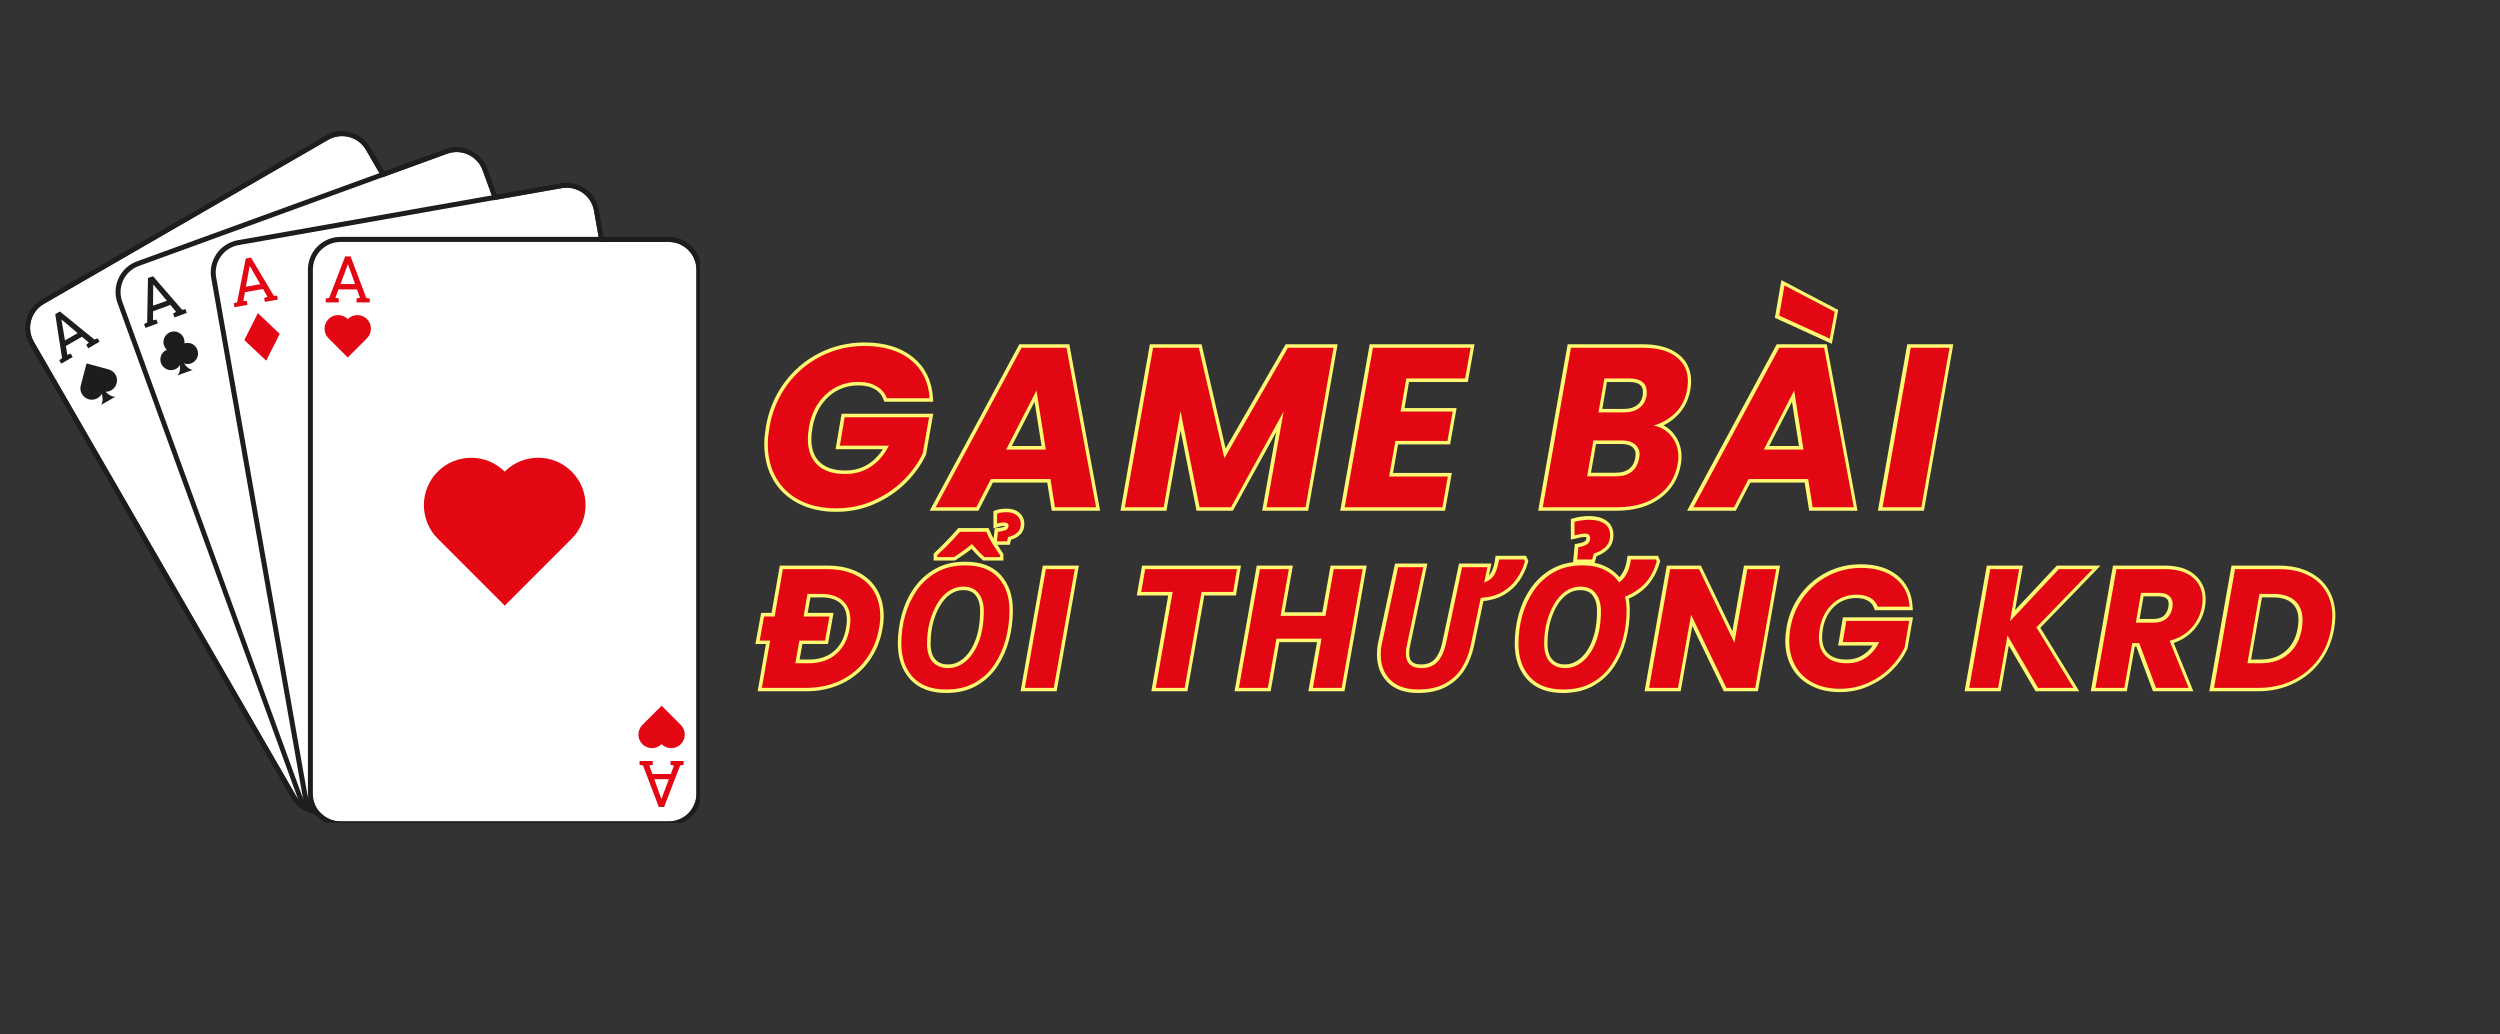 <?xml version="1.0" encoding="UTF-8"?>
<svg xmlns="http://www.w3.org/2000/svg" xmlns:xlink="http://www.w3.org/1999/xlink" width="290" zoomAndPan="magnify" viewBox="0 0 217.5 90" height="120" preserveAspectRatio="xMidYMid meet" version="1.0">
  <rect x="0" y="0" width="217.5" height="90" fill="#333333" stroke="none"/>
  <defs>
    <g></g>
    <clipPath id="5629cf3eac">
      <path d="M 10 12 L 59 12 L 59 71.594 L 10 71.594 Z M 10 12 " clip-rule="nonzero"></path>
    </clipPath>
    <clipPath id="b51251ef4a">
      <path d="M 18 16 L 60 16 L 60 71.594 L 18 71.594 Z M 18 16 " clip-rule="nonzero"></path>
    </clipPath>
    <clipPath id="cd86414827">
      <path d="M 18 15 L 60.895 15 L 60.895 71.594 L 18 71.594 Z M 18 15 " clip-rule="nonzero"></path>
    </clipPath>
    <clipPath id="29a87f1228">
      <path d="M 27 21 L 60.895 21 L 60.895 71.594 L 27 71.594 Z M 27 21 " clip-rule="nonzero"></path>
    </clipPath>
    <clipPath id="9bf215b8f7">
      <path d="M 26 20 L 60.895 20 L 60.895 71.594 L 26 71.594 Z M 26 20 " clip-rule="nonzero"></path>
    </clipPath>
  </defs>
  <path fill="#ffffff" d="M 53.754 55.824 L 29.031 70.098 C 27.879 70.758 26.402 70.375 25.742 69.219 L 2.934 29.727 C 2.277 28.574 2.66 27.098 3.816 26.438 L 28.547 12.164 C 29.703 11.504 31.176 11.891 31.836 13.043 L 54.633 52.535 C 55.305 53.691 54.91 55.152 53.754 55.824 Z M 53.754 55.824 " fill-opacity="1" fill-rule="nonzero"></path>
  <path fill="#1d1d1b" d="M 5.332 31.641 L 5.156 31.344 L 5.398 31.156 L 4.805 27.332 L 5.211 27.098 L 8.215 29.539 L 8.488 29.43 L 8.664 29.727 L 7.676 30.301 L 7.5 30.004 L 7.73 29.805 L 7.137 29.297 L 5.73 30.102 L 5.859 30.871 L 6.145 30.762 L 6.324 31.059 Z M 5.652 29.617 L 6.75 28.98 L 5.434 27.867 L 5.355 27.805 L 5.344 27.812 L 5.367 27.914 Z M 5.652 29.617 " fill-opacity="1" fill-rule="nonzero"></path>
  <path fill="#1d1d1b" d="M 52.246 50.621 L 52.422 50.918 L 52.18 51.105 L 52.773 54.934 L 52.367 55.164 L 49.367 52.723 L 49.09 52.832 L 48.926 52.535 L 49.914 51.965 L 50.094 52.262 L 49.859 52.461 L 50.453 52.965 L 51.84 52.164 L 51.707 51.391 L 51.422 51.504 L 51.246 51.207 Z M 51.93 52.645 L 50.828 53.285 L 52.148 54.395 L 52.227 54.461 L 52.238 54.449 L 52.215 54.352 Z M 51.93 52.645 " fill-opacity="1" fill-rule="nonzero"></path>
  <path fill="#1d1d1b" d="M 34.234 41.461 C 34.695 39.746 33.672 37.988 31.957 37.523 L 25.742 35.863 L 24.082 42.078 C 23.621 43.793 24.645 45.551 26.359 46.016 C 27.812 46.398 29.297 45.73 30 44.477 C 30.375 45.664 30.309 46.805 29.812 47.578 L 33.859 45.246 C 32.957 45.289 31.926 44.781 31.09 43.859 C 32.52 43.871 33.848 42.914 34.234 41.461 Z M 34.234 41.461 " fill-opacity="1" fill-rule="nonzero"></path>
  <path fill="#1d1d1b" d="M 10.148 33.344 C 10.293 32.816 9.973 32.277 9.445 32.137 L 7.531 31.617 L 7.027 33.531 C 6.883 34.059 7.203 34.598 7.73 34.742 C 8.18 34.863 8.633 34.656 8.852 34.27 C 8.973 34.633 8.949 34.984 8.797 35.227 L 10.039 34.512 C 9.766 34.523 9.445 34.367 9.184 34.082 C 9.621 34.094 10.027 33.797 10.148 33.344 Z M 10.148 33.344 " fill-opacity="1" fill-rule="nonzero"></path>
  <path fill="#1d1d1b" d="M 47.43 48.918 C 47.289 49.445 47.605 49.984 48.133 50.129 L 50.047 50.645 L 50.566 48.73 C 50.707 48.203 50.391 47.664 49.859 47.52 C 49.41 47.398 48.961 47.609 48.738 47.992 C 48.617 47.633 48.641 47.277 48.793 47.039 L 47.551 47.754 C 47.828 47.742 48.145 47.895 48.41 48.18 C 47.957 48.18 47.551 48.469 47.43 48.918 Z M 47.43 48.918 " fill-opacity="1" fill-rule="nonzero"></path>
  <path fill="#1d1d1b" d="M 28.559 12.164 C 29.715 11.504 31.188 11.891 31.848 13.043 L 54.645 52.535 C 55.305 53.691 54.918 55.164 53.766 55.824 L 29.031 70.098 C 27.879 70.758 26.402 70.375 25.742 69.219 L 2.945 29.727 C 2.285 28.574 2.672 27.098 3.824 26.438 L 28.559 12.164 M 28.34 11.789 L 3.605 26.066 C 2.254 26.848 1.781 28.594 2.562 29.949 L 25.359 69.438 C 26.141 70.793 27.887 71.266 29.242 70.484 L 53.973 56.211 C 55.328 55.43 55.801 53.68 55.02 52.328 L 32.223 12.824 C 31.441 11.473 29.691 11 28.34 11.789 Z M 28.34 11.789 " fill-opacity="1" fill-rule="nonzero"></path>
  <path fill="#ffffff" d="M 56.141 60.75 L 29.309 70.516 C 28.055 70.969 26.68 70.328 26.215 69.074 L 10.633 26.23 C 10.184 24.977 10.82 23.602 12.074 23.141 L 38.906 13.375 C 40.16 12.922 41.535 13.562 41.996 14.816 L 57.594 57.66 C 58.031 58.914 57.395 60.289 56.141 60.75 Z M 56.141 60.75 " fill-opacity="1" fill-rule="nonzero"></path>
  <path fill="#1d1d1b" d="M 12.656 28.527 L 12.535 28.199 L 12.801 28.055 L 12.875 24.184 L 13.316 24.031 L 15.848 26.957 L 16.133 26.891 L 16.254 27.219 L 15.176 27.617 L 15.055 27.285 L 15.316 27.133 L 14.824 26.527 L 13.316 27.078 L 13.316 27.859 L 13.613 27.805 L 13.734 28.133 Z M 13.316 26.594 L 14.516 26.164 L 13.406 24.832 L 13.34 24.758 L 13.328 24.77 L 13.328 24.867 Z M 13.316 26.594 " fill-opacity="1" fill-rule="nonzero"></path>
  <path fill="#1d1d1b" d="M 55.559 55.363 L 55.68 55.691 L 55.414 55.836 L 55.336 59.707 L 54.898 59.859 L 52.367 56.934 L 52.082 57 L 51.961 56.672 L 53.039 56.273 L 53.16 56.605 L 52.895 56.758 L 53.391 57.363 L 54.898 56.812 L 54.898 56.031 L 54.602 56.09 L 54.48 55.758 Z M 54.887 57.297 L 53.688 57.727 L 54.797 59.059 L 54.863 59.133 L 54.875 59.125 L 54.875 59.023 Z M 54.887 57.297 " fill-opacity="1" fill-rule="nonzero"></path>
  <path fill="#1d1d1b" d="M 35.992 39.418 C 36.059 38.953 36.004 38.469 35.84 38.008 C 35.277 36.457 33.562 35.668 32.023 36.227 C 30.473 36.789 29.68 38.504 30.242 40.043 C 30.406 40.504 30.68 40.91 31.035 41.219 C 29.57 41.824 28.824 43.484 29.371 44.992 C 29.934 46.543 31.648 47.336 33.188 46.773 C 33.859 46.531 34.398 46.059 34.738 45.488 C 34.895 46.695 34.629 47.797 34.023 48.445 L 38.359 46.871 C 37.477 46.762 36.566 46.09 35.906 45.07 C 36.531 45.289 37.234 45.312 37.918 45.059 C 39.469 44.496 40.262 42.781 39.699 41.242 C 39.137 39.734 37.512 38.941 35.992 39.418 Z M 35.992 39.418 " fill-opacity="1" fill-rule="nonzero"></path>
  <path fill="#1d1d1b" d="M 16.043 29.871 C 16.066 29.727 16.043 29.586 16 29.441 C 15.824 28.969 15.297 28.715 14.824 28.891 C 14.352 29.066 14.098 29.594 14.273 30.07 C 14.328 30.211 14.406 30.332 14.516 30.43 C 14.066 30.617 13.832 31.125 14.008 31.598 C 14.184 32.07 14.715 32.324 15.188 32.148 C 15.395 32.07 15.559 31.926 15.66 31.75 C 15.703 32.125 15.625 32.465 15.438 32.664 L 16.77 32.18 C 16.496 32.148 16.219 31.938 16.012 31.617 C 16.211 31.684 16.418 31.695 16.625 31.617 C 17.102 31.441 17.352 30.914 17.176 30.441 C 17.012 29.969 16.516 29.727 16.043 29.871 Z M 16.043 29.871 " fill-opacity="1" fill-rule="nonzero"></path>
  <path fill="#1d1d1b" d="M 52.16 54.02 C 52.137 54.164 52.16 54.305 52.203 54.449 C 52.379 54.922 52.906 55.176 53.379 55 C 53.852 54.824 54.105 54.297 53.93 53.824 C 53.875 53.68 53.797 53.559 53.688 53.461 C 54.141 53.273 54.371 52.766 54.195 52.293 C 54.02 51.82 53.488 51.566 53.016 51.746 C 52.809 51.82 52.645 51.965 52.543 52.141 C 52.5 51.766 52.578 51.426 52.766 51.227 L 51.434 51.711 C 51.707 51.746 51.984 51.953 52.191 52.273 C 51.996 52.207 51.785 52.195 51.578 52.273 C 51.105 52.449 50.852 52.977 51.027 53.449 C 51.191 53.922 51.688 54.164 52.16 54.02 Z M 52.16 54.02 " fill-opacity="1" fill-rule="nonzero"></path>
  <g clip-path="url(#5629cf3eac)">
    <path fill="#1d1d1b" d="M 38.898 13.375 C 40.148 12.922 41.523 13.562 41.988 14.816 L 57.582 57.66 C 58.031 58.914 57.395 60.289 56.141 60.75 L 29.309 70.516 C 28.055 70.969 26.68 70.328 26.215 69.074 L 10.633 26.23 C 10.184 24.977 10.82 23.602 12.074 23.141 L 38.898 13.375 M 38.754 12.969 L 11.922 22.734 C 10.445 23.273 9.688 24.898 10.227 26.375 L 25.82 69.219 C 26.359 70.691 27.988 71.453 29.461 70.914 L 56.293 61.148 C 57.77 60.609 58.527 58.98 57.988 57.508 L 42.395 14.672 C 41.855 13.199 40.227 12.43 38.754 12.969 Z M 38.754 12.969 " fill-opacity="1" fill-rule="nonzero"></path>
  </g>
  <g clip-path="url(#b51251ef4a)">
    <path fill="#ffffff" d="M 57.637 66.02 L 29.516 70.98 C 28.207 71.211 26.953 70.328 26.723 69.02 L 18.805 24.117 C 18.574 22.809 19.453 21.555 20.762 21.324 L 48.883 16.367 C 50.191 16.137 51.445 17.016 51.676 18.324 L 59.594 63.227 C 59.812 64.535 58.945 65.789 57.637 66.02 Z M 57.637 66.02 " fill-opacity="1" fill-rule="nonzero"></path>
  </g>
  <path fill="#e30613" d="M 20.398 26.727 L 20.344 26.383 L 20.629 26.297 L 21.379 22.492 L 21.84 22.414 L 23.82 25.734 L 24.117 25.723 L 24.172 26.066 L 23.039 26.262 L 22.984 25.922 L 23.27 25.824 L 22.883 25.141 L 21.312 25.418 L 21.168 26.188 L 21.477 26.188 L 21.531 26.527 Z M 21.391 24.945 L 22.641 24.723 L 21.785 23.227 L 21.742 23.141 L 21.73 23.141 L 21.707 23.238 Z M 21.391 24.945 " fill-opacity="1" fill-rule="nonzero"></path>
  <path fill="#e30613" d="M 57.988 60.609 L 58.043 60.949 L 57.758 61.035 L 57.008 64.844 L 56.547 64.918 L 54.566 61.598 L 54.27 61.609 L 54.215 61.27 L 55.348 61.07 L 55.402 61.41 L 55.117 61.512 L 55.504 62.191 L 57.074 61.918 L 57.219 61.148 L 56.91 61.148 L 56.855 60.805 Z M 57 62.402 L 55.746 62.621 L 56.602 64.117 L 56.645 64.203 L 56.656 64.203 L 56.68 64.105 Z M 57 62.402 " fill-opacity="1" fill-rule="nonzero"></path>
  <path fill="#e30613" d="M 40.336 50.172 L 34.367 44.52 L 38.051 37.172 L 44.02 42.812 Z M 40.336 50.172 " fill-opacity="1" fill-rule="nonzero"></path>
  <path fill="#e30613" d="M 23.16 31.379 L 21.258 29.586 L 22.434 27.242 L 24.336 29.047 Z M 23.16 31.379 " fill-opacity="1" fill-rule="nonzero"></path>
  <path fill="#e30613" d="M 55.953 60.102 L 54.051 58.297 L 55.215 55.969 L 57.121 57.758 Z M 55.953 60.102 " fill-opacity="1" fill-rule="nonzero"></path>
  <g clip-path="url(#cd86414827)">
    <path fill="#1d1d1b" d="M 48.883 16.367 C 50.191 16.137 51.445 17.016 51.676 18.324 L 59.594 63.227 C 59.824 64.535 58.945 65.789 57.637 66.02 L 29.516 70.98 C 28.207 71.211 26.953 70.328 26.723 69.02 L 18.805 24.117 C 18.574 22.809 19.453 21.555 20.762 21.324 L 48.883 16.367 M 48.805 15.938 L 20.684 20.898 C 19.145 21.172 18.113 22.645 18.375 24.184 L 26.293 69.086 C 26.57 70.625 28.043 71.66 29.582 71.395 L 57.703 66.438 C 59.242 66.16 60.277 64.688 60.012 63.148 L 52.094 18.246 C 51.82 16.707 50.344 15.672 48.805 15.938 Z M 48.805 15.938 " fill-opacity="1" fill-rule="nonzero"></path>
  </g>
  <g clip-path="url(#29a87f1228)">
    <path fill="#ffffff" d="M 58.188 71.461 L 29.625 71.461 C 28.297 71.461 27.219 70.383 27.219 69.055 L 27.219 23.461 C 27.219 22.129 28.297 21.051 29.625 21.051 L 58.176 21.051 C 59.504 21.051 60.582 22.129 60.582 23.461 L 60.582 69.055 C 60.594 70.383 59.516 71.461 58.188 71.461 Z M 58.188 71.461 " fill-opacity="1" fill-rule="nonzero"></path>
  </g>
  <g clip-path="url(#9bf215b8f7)">
    <path fill="#1d1d1b" d="M 58.188 21.051 C 59.516 21.051 60.594 22.129 60.594 23.461 L 60.594 69.055 C 60.594 70.383 59.516 71.461 58.188 71.461 L 29.625 71.461 C 28.297 71.461 27.219 70.383 27.219 69.055 L 27.219 23.461 C 27.219 22.129 28.297 21.051 29.625 21.051 L 58.188 21.051 M 58.188 20.609 L 29.625 20.609 C 28.062 20.609 26.789 21.887 26.789 23.449 L 26.789 69.043 C 26.789 70.605 28.062 71.879 29.625 71.879 L 58.176 71.879 C 59.738 71.879 61.012 70.605 61.012 69.043 L 61.012 23.461 C 61.023 21.887 59.746 20.609 58.188 20.609 Z M 58.188 20.609 " fill-opacity="1" fill-rule="nonzero"></path>
  </g>
  <path fill="#e30613" d="M 43.91 41.031 C 42.305 39.426 39.688 39.426 38.082 41.031 C 36.477 42.637 36.477 45.254 38.082 46.863 L 43.91 52.691 L 49.738 46.863 C 51.344 45.254 51.344 42.637 49.738 41.031 C 48.125 39.418 45.516 39.418 43.91 41.031 Z M 43.91 41.031 " fill-opacity="1" fill-rule="nonzero"></path>
  <path fill="#e30613" d="M 30.254 27.758 C 29.789 27.297 29.043 27.297 28.582 27.758 C 28.121 28.223 28.121 28.969 28.582 29.43 L 30.254 31.102 L 31.926 29.43 C 32.387 28.969 32.387 28.223 31.926 27.758 C 31.461 27.297 30.715 27.297 30.254 27.758 Z M 30.254 27.758 " fill-opacity="1" fill-rule="nonzero"></path>
  <path fill="#e30613" d="M 28.34 26.309 L 28.34 25.965 L 28.637 25.922 L 30.031 22.305 L 30.496 22.305 L 31.871 25.922 L 32.168 25.965 L 32.168 26.309 L 31.023 26.309 L 31.023 25.965 L 31.32 25.91 L 31.055 25.176 L 29.449 25.176 L 29.176 25.91 L 29.473 25.965 L 29.473 26.309 Z M 29.625 24.711 L 30.891 24.711 L 30.309 23.086 L 30.273 22.996 L 30.262 22.996 L 30.23 23.086 Z M 29.625 24.711 " fill-opacity="1" fill-rule="nonzero"></path>
  <path fill="#e30613" d="M 57.559 64.742 C 58.02 65.203 58.77 65.203 59.23 64.742 C 59.691 64.281 59.691 63.535 59.23 63.07 L 57.559 61.398 L 55.887 63.07 C 55.426 63.535 55.426 64.281 55.887 64.742 C 56.348 65.203 57.098 65.203 57.559 64.742 Z M 57.559 64.742 " fill-opacity="1" fill-rule="nonzero"></path>
  <path fill="#e30613" d="M 59.473 66.207 L 59.473 66.547 L 59.176 66.59 L 57.777 70.207 L 57.316 70.207 L 55.941 66.59 L 55.645 66.547 L 55.645 66.207 L 56.789 66.207 L 56.789 66.547 L 56.492 66.602 L 56.758 67.34 L 58.363 67.34 L 58.637 66.602 L 58.34 66.547 L 58.34 66.207 Z M 58.188 67.789 L 56.922 67.789 L 57.504 69.418 L 57.535 69.504 L 57.547 69.504 L 57.582 69.418 Z M 58.188 67.789 " fill-opacity="1" fill-rule="nonzero"></path>
  <path stroke-linecap="butt" transform="matrix(0.748, 0, 0, 0.748, 66.049, 28.417)" fill="none" stroke-linejoin="miter" d="M 1.187 11.701 C 1.505 9.873 2.184 8.24 3.228 6.809 C 4.277 5.374 5.587 4.256 7.159 3.458 C 8.725 2.654 10.427 2.252 12.259 2.252 C 14.478 2.252 16.258 2.79 17.605 3.86 C 18.946 4.935 19.682 6.423 19.808 8.323 L 14.843 8.323 C 14.613 7.707 14.211 7.237 13.637 6.914 C 13.063 6.585 12.369 6.423 11.544 6.423 C 10.082 6.423 8.824 6.903 7.775 7.858 C 6.731 8.819 6.068 10.098 5.786 11.701 C 5.697 12.233 5.655 12.687 5.655 13.074 C 5.655 14.379 6.031 15.381 6.788 16.086 C 7.545 16.79 8.62 17.145 10.009 17.145 C 11.137 17.145 12.134 16.858 12.99 16.289 C 13.856 15.715 14.551 14.901 15.083 13.841 L 9.377 13.841 L 9.931 10.542 L 19.755 10.542 L 19.014 14.739 C 18.487 15.866 17.735 16.916 16.759 17.887 C 15.783 18.852 14.624 19.635 13.282 20.231 C 11.946 20.831 10.505 21.128 8.955 21.128 C 7.352 21.128 5.948 20.815 4.737 20.194 C 3.536 19.573 2.612 18.696 1.965 17.568 C 1.328 16.441 1.004 15.125 1.004 13.632 C 1.004 13.12 1.067 12.478 1.187 11.701 Z M 33.855 17.725 L 26.933 17.725 L 25.247 20.998 L 20.523 20.998 L 30.504 2.461 L 35.729 2.461 L 39.159 20.998 L 34.383 20.998 Z M 33.323 14.295 L 32.242 7.425 L 28.703 14.295 Z M 66.785 2.461 L 63.507 20.998 L 58.996 20.998 L 60.975 9.884 L 54.851 20.998 L 51.208 20.998 L 48.989 9.826 L 47.026 20.998 L 42.516 20.998 L 45.789 2.461 L 51.124 2.461 L 54.084 15.292 L 61.476 2.461 Z M 75.232 6.026 L 74.574 9.884 L 80.624 9.884 L 80.013 13.288 L 73.963 13.288 L 73.227 17.432 L 80.071 17.432 L 79.429 20.998 L 68.075 20.998 L 71.353 2.461 L 82.707 2.461 L 82.075 6.026 Z M 107.9 7.269 C 107.707 8.36 107.258 9.263 106.553 9.988 C 105.849 10.709 105.003 11.21 104.016 11.492 C 104.899 11.685 105.593 12.113 106.099 12.786 C 106.611 13.455 106.867 14.243 106.867 15.141 C 106.867 15.417 106.841 15.689 106.788 15.96 C 106.527 17.506 105.77 18.732 104.523 19.641 C 103.27 20.549 101.678 20.998 99.736 20.998 L 91.101 20.998 L 94.38 2.461 L 102.722 2.461 C 104.392 2.461 105.687 2.805 106.606 3.494 C 107.519 4.178 107.979 5.128 107.979 6.345 C 107.979 6.642 107.952 6.95 107.9 7.269 Z M 100.503 9.988 C 101.26 9.988 101.866 9.821 102.325 9.482 C 102.784 9.148 103.066 8.668 103.176 8.036 C 103.192 7.926 103.202 7.785 103.202 7.608 C 103.202 7.101 103.03 6.71 102.696 6.439 C 102.361 6.167 101.871 6.026 101.218 6.026 L 98.258 6.026 L 97.574 9.988 Z M 102.304 15.344 C 102.335 15.136 102.356 14.979 102.356 14.875 C 102.356 14.363 102.168 13.961 101.798 13.674 C 101.432 13.382 100.921 13.235 100.268 13.235 L 96.99 13.235 L 96.254 17.406 L 99.584 17.406 C 100.357 17.406 100.973 17.234 101.427 16.879 C 101.886 16.529 102.179 16.018 102.304 15.344 Z M 121.948 17.725 L 115.031 17.725 L 113.34 20.998 L 108.615 20.998 L 118.597 2.461 L 123.822 2.461 L 127.252 20.998 L 122.475 20.998 Z M 121.421 14.295 L 120.335 7.425 L 116.796 14.295 Z M 125.039 -1.716 L 124.454 1.406 L 118.597 -1.267 L 119.202 -4.78 Z M 138.397 2.461 L 135.124 20.998 L 130.609 20.998 L 133.882 2.461 Z M 138.397 2.461 " stroke="#fff972" stroke-width="0.825" stroke-opacity="1" stroke-miterlimit="4"></path>
  <path stroke-linecap="butt" transform="matrix(0.748, 0, 0, 0.748, 66.049, 28.417)" fill="none" stroke-linejoin="miter" d="M 7.921 28.207 C 9.205 28.207 10.307 28.432 11.231 28.886 C 12.155 29.335 12.859 29.972 13.34 30.786 C 13.825 31.606 14.07 32.566 14.07 33.668 C 14.07 34.164 14.023 34.644 13.929 35.103 C 13.695 36.45 13.188 37.651 12.416 38.7 C 11.643 39.749 10.662 40.558 9.461 41.138 C 8.26 41.712 6.934 41.999 5.483 41.999 L 0.315 41.999 L 1.275 36.497 L 0.059 36.497 L 0.571 33.704 L 1.787 33.704 L 2.748 28.207 Z M 10.51 35.103 C 10.578 34.706 10.609 34.383 10.609 34.122 C 10.609 33.151 10.317 32.399 9.722 31.872 C 9.137 31.339 8.297 31.078 7.211 31.078 L 5.619 31.078 L 5.149 33.704 L 8.156 33.704 L 7.66 36.497 L 4.679 36.497 L 4.209 39.133 L 5.796 39.133 C 7.07 39.133 8.119 38.778 8.949 38.074 C 9.785 37.364 10.301 36.372 10.51 35.103 Z M 10.51 35.103 " stroke="#fff972" stroke-width="0.825" stroke-opacity="1" stroke-miterlimit="4"></path>
  <path stroke-linecap="butt" transform="matrix(0.748, 0, 0, 0.748, 66.049, 28.417)" fill="none" stroke-linejoin="miter" d="M 21.744 42.198 C 20.042 42.198 18.748 41.707 17.866 40.736 C 16.983 39.76 16.54 38.465 16.54 36.852 C 16.54 35.751 16.686 34.665 16.983 33.589 C 17.276 32.514 17.725 31.538 18.335 30.666 C 18.946 29.784 19.714 29.079 20.648 28.547 C 21.577 28.019 22.684 27.753 23.968 27.753 C 25.67 27.753 26.954 28.228 27.81 29.189 C 28.666 30.144 29.094 31.412 29.094 32.999 C 29.094 34.137 28.948 35.255 28.661 36.351 C 28.374 37.442 27.93 38.434 27.335 39.316 C 26.74 40.203 25.978 40.903 25.054 41.42 C 24.135 41.937 23.028 42.198 21.744 42.198 Z M 21.964 39.702 C 22.72 39.702 23.415 39.431 24.041 38.888 C 24.673 38.345 25.174 37.572 25.55 36.581 C 25.926 35.583 26.108 34.414 26.108 33.078 C 26.108 32.211 25.91 31.522 25.513 31.01 C 25.111 30.494 24.516 30.233 23.733 30.233 C 23.128 30.233 22.564 30.405 22.047 30.755 C 21.53 31.099 21.087 31.58 20.716 32.201 C 20.34 32.811 20.048 33.516 19.834 34.31 C 19.63 35.098 19.526 35.949 19.526 36.852 C 19.526 37.781 19.74 38.491 20.173 38.977 C 20.606 39.462 21.201 39.702 21.964 39.702 Z M 27.643 24.965 L 27.774 23.843 C 28.05 23.817 28.322 23.765 28.593 23.686 C 28.86 23.608 28.995 23.42 28.995 23.117 C 28.995 22.997 28.943 22.914 28.833 22.851 C 28.734 22.794 28.609 22.762 28.468 22.762 C 28.202 22.762 27.936 22.809 27.659 22.903 L 27.659 21.739 C 27.946 21.635 28.322 21.583 28.776 21.583 C 29.303 21.583 29.71 21.708 29.998 21.964 C 30.285 22.219 30.431 22.554 30.431 22.961 C 30.431 23.723 29.935 24.219 28.954 24.454 L 28.823 24.965 Z M 20.705 26.792 L 20.705 26.578 C 20.94 26.354 21.227 26.077 21.556 25.754 C 21.89 25.42 22.219 25.085 22.538 24.746 C 22.861 24.407 23.133 24.104 23.357 23.843 L 26.401 23.843 C 26.584 24.276 26.834 24.751 27.147 25.263 C 27.466 25.769 27.742 26.208 27.993 26.578 L 27.993 26.792 L 26.208 26.792 C 25.994 26.605 25.753 26.37 25.477 26.083 C 25.2 25.795 24.955 25.524 24.736 25.279 C 24.381 25.581 24.036 25.853 23.697 26.088 C 23.363 26.323 23.013 26.558 22.647 26.792 Z M 20.705 26.792 " stroke="#fff972" stroke-width="0.825" stroke-opacity="1" stroke-miterlimit="4"></path>
  <path stroke-linecap="butt" transform="matrix(0.748, 0, 0, 0.748, 66.049, 28.417)" fill="none" stroke-linejoin="miter" d="M 36.69 28.207 L 34.252 41.999 L 30.895 41.999 L 33.333 28.207 Z M 55.551 28.207 L 55.102 30.859 L 51.427 30.859 L 49.464 41.999 L 46.102 41.999 L 48.065 30.859 L 44.411 30.859 L 44.881 28.207 Z M 70.168 28.207 L 67.73 41.999 L 64.368 41.999 L 65.376 36.283 L 60.145 36.283 L 59.143 41.999 L 55.781 41.999 L 58.219 28.207 L 61.58 28.207 L 60.62 33.631 L 65.845 33.631 L 66.806 28.207 Z M 70.168 28.207 " stroke="#fff972" stroke-width="0.825" stroke-opacity="1" stroke-miterlimit="4"></path>
  <path stroke-linecap="butt" transform="matrix(0.748, 0, 0, 0.748, 66.049, 28.417)" fill="none" stroke-linejoin="miter" d="M 76.625 42.198 C 75.211 42.198 74.13 41.822 73.384 41.07 C 72.637 40.313 72.266 39.342 72.266 38.147 C 72.266 37.938 72.277 37.724 72.293 37.499 C 72.313 37.275 72.35 37.056 72.397 36.831 L 74.292 27.967 L 77.215 27.967 L 75.352 36.795 C 75.242 37.28 75.19 37.677 75.19 37.99 C 75.19 39.133 75.795 39.702 77.001 39.702 C 77.79 39.702 78.411 39.457 78.865 38.966 C 79.324 38.476 79.658 37.745 79.867 36.768 L 81.736 27.967 L 84.659 27.967 L 84.289 29.737 C 84.853 29.554 85.255 29.23 85.505 28.771 C 85.756 28.301 85.928 27.732 86.017 27.064 L 88.924 27.064 L 89.029 27.299 C 88.815 28.035 88.496 28.714 88.074 29.33 C 87.645 29.946 87.092 30.447 86.413 30.843 C 85.73 31.23 84.894 31.465 83.892 31.548 L 82.738 37.05 C 82.524 38.042 82.175 38.93 81.684 39.702 C 81.193 40.475 80.53 41.08 79.7 41.529 C 78.87 41.973 77.847 42.198 76.625 42.198 Z M 93.497 42.198 C 91.796 42.198 90.501 41.707 89.614 40.736 C 88.731 39.76 88.293 38.465 88.293 36.852 C 88.293 35.751 88.439 34.665 88.731 33.589 C 89.029 32.514 89.478 31.538 90.089 30.666 C 90.699 29.784 91.467 29.079 92.396 28.547 C 93.33 28.019 94.437 27.753 95.716 27.753 C 96.713 27.753 97.569 27.925 98.279 28.275 C 98.994 28.62 99.563 29.11 99.981 29.737 C 100.31 29.512 100.597 29.178 100.848 28.724 C 101.098 28.275 101.265 27.722 101.359 27.064 L 104.267 27.064 L 104.361 27.299 C 104.037 28.39 103.562 29.256 102.941 29.904 C 102.32 30.556 101.563 31.047 100.67 31.386 C 100.785 31.898 100.848 32.436 100.848 32.999 C 100.848 34.137 100.701 35.255 100.414 36.351 C 100.127 37.442 99.683 38.434 99.088 39.316 C 98.493 40.203 97.731 40.903 96.807 41.42 C 95.888 41.937 94.782 42.198 93.497 42.198 Z M 93.711 39.702 C 94.474 39.702 95.168 39.431 95.794 38.888 C 96.426 38.345 96.927 37.572 97.303 36.581 C 97.674 35.583 97.862 34.414 97.862 33.078 C 97.862 32.211 97.663 31.522 97.261 31.01 C 96.865 30.494 96.269 30.233 95.481 30.233 C 94.881 30.233 94.317 30.405 93.8 30.755 C 93.283 31.099 92.84 31.58 92.464 32.201 C 92.093 32.811 91.801 33.516 91.587 34.31 C 91.378 35.098 91.274 35.949 91.274 36.852 C 91.274 37.781 91.493 38.491 91.926 38.977 C 92.359 39.462 92.954 39.702 93.711 39.702 Z M 95.11 27.064 L 95.246 25.649 C 95.445 25.613 95.648 25.56 95.862 25.498 C 96.081 25.43 96.259 25.326 96.405 25.179 C 96.551 25.038 96.624 24.835 96.624 24.569 C 96.624 24.229 96.421 24.057 96.014 24.057 C 95.794 24.057 95.591 24.078 95.413 24.12 C 95.236 24.156 95.037 24.203 94.818 24.255 L 94.818 22.679 C 95.022 22.616 95.278 22.564 95.58 22.517 C 95.883 22.47 96.186 22.444 96.483 22.444 C 97.261 22.444 97.862 22.595 98.295 22.903 C 98.728 23.201 98.942 23.639 98.942 24.214 C 98.942 24.804 98.765 25.268 98.41 25.613 C 98.06 25.952 97.606 26.208 97.058 26.38 L 96.859 27.064 Z M 95.11 27.064 " stroke="#fff972" stroke-width="0.825" stroke-opacity="1" stroke-miterlimit="4"></path>
  <path stroke-linecap="butt" transform="matrix(0.748, 0, 0, 0.748, 66.049, 28.417)" fill="none" stroke-linejoin="miter" d="M 115.814 41.999 L 112.452 41.999 L 108.349 33.49 L 106.83 41.999 L 103.473 41.999 L 105.911 28.207 L 109.268 28.207 L 113.376 36.753 L 114.89 28.207 L 118.247 28.207 Z M 119.891 35.082 C 120.131 33.72 120.638 32.503 121.416 31.439 C 122.193 30.374 123.17 29.544 124.334 28.948 C 125.503 28.348 126.766 28.051 128.129 28.051 C 129.779 28.051 131.105 28.447 132.107 29.246 C 133.109 30.05 133.652 31.157 133.746 32.566 L 130.055 32.566 C 129.883 32.112 129.585 31.762 129.157 31.517 C 128.729 31.277 128.212 31.151 127.596 31.151 C 126.511 31.151 125.576 31.512 124.793 32.222 C 124.021 32.937 123.525 33.887 123.311 35.082 C 123.248 35.474 123.217 35.818 123.217 36.106 C 123.217 37.071 123.499 37.818 124.062 38.345 C 124.626 38.867 125.425 39.133 126.453 39.133 C 127.299 39.133 128.035 38.919 128.677 38.491 C 129.319 38.068 129.836 37.463 130.233 36.675 L 125.983 36.675 L 126.396 34.221 L 133.709 34.221 L 133.156 37.343 C 132.765 38.178 132.206 38.961 131.48 39.681 C 130.755 40.402 129.888 40.986 128.891 41.43 C 127.899 41.874 126.824 42.098 125.675 42.098 C 124.48 42.098 123.436 41.864 122.538 41.399 C 121.64 40.934 120.951 40.287 120.471 39.447 C 119.996 38.606 119.761 37.63 119.761 36.518 C 119.761 36.137 119.803 35.657 119.891 35.082 Z M 148.493 34.967 L 152.8 41.999 L 148.692 41.999 L 145.137 35.907 L 144.051 41.999 L 140.694 41.999 L 143.132 28.207 L 146.489 28.207 L 145.429 34.258 L 151.109 28.207 L 155.04 28.207 Z M 163.444 28.207 C 164.875 28.207 165.96 28.531 166.702 29.183 C 167.453 29.825 167.824 30.671 167.824 31.705 C 167.824 32.008 167.798 32.289 167.751 32.55 C 167.589 33.469 167.187 34.284 166.545 35.004 C 165.903 35.724 165.047 36.236 163.972 36.534 L 166.195 41.999 L 162.4 41.999 L 160.458 36.795 L 159.649 36.795 L 158.725 41.999 L 155.368 41.999 L 157.806 28.207 Z M 164.311 32.681 C 164.337 32.477 164.347 32.336 164.347 32.269 C 164.347 31.851 164.212 31.527 163.945 31.303 C 163.674 31.073 163.277 30.958 162.755 30.958 L 160.672 30.958 L 160.062 34.414 L 162.144 34.414 C 162.76 34.414 163.251 34.263 163.611 33.965 C 163.972 33.662 164.201 33.234 164.311 32.681 Z M 176.761 28.207 C 178.03 28.207 179.131 28.432 180.05 28.886 C 180.974 29.335 181.679 29.972 182.17 30.786 C 182.665 31.606 182.911 32.566 182.911 33.668 C 182.911 34.049 182.864 34.524 182.775 35.103 C 182.54 36.45 182.029 37.651 181.251 38.7 C 180.468 39.749 179.481 40.558 178.28 41.138 C 177.085 41.712 175.764 41.999 174.323 41.999 L 169.155 41.999 L 171.593 28.207 Z M 174.621 39.133 C 175.89 39.133 176.944 38.778 177.779 38.074 C 178.62 37.364 179.142 36.372 179.356 35.103 C 179.418 34.706 179.45 34.383 179.45 34.122 C 179.45 33.151 179.157 32.399 178.568 31.872 C 177.978 31.339 177.142 31.078 176.057 31.078 L 174.443 31.078 L 173.029 39.133 Z M 174.621 39.133 " stroke="#fff972" stroke-width="0.825" stroke-opacity="1" stroke-miterlimit="4"></path>
  <g fill="#e30613" fill-opacity="1">
    <g transform="translate(66.049, 44.13)">
      <g>
        <path d="M 0.891 -6.953 C 1.129 -8.328 1.641 -9.551 2.422 -10.625 C 3.203 -11.695 4.176 -12.531 5.344 -13.125 C 6.52 -13.727 7.797 -14.031 9.172 -14.031 C 10.828 -14.031 12.16 -13.629 13.172 -12.828 C 14.18 -12.023 14.734 -10.91 14.828 -9.484 L 11.109 -9.484 C 10.93 -9.941 10.629 -10.289 10.203 -10.531 C 9.773 -10.781 9.254 -10.906 8.641 -10.906 C 7.547 -10.906 6.602 -10.547 5.812 -9.828 C 5.031 -9.109 4.535 -8.148 4.328 -6.953 C 4.266 -6.555 4.234 -6.211 4.234 -5.922 C 4.234 -4.953 4.516 -4.203 5.078 -3.672 C 5.641 -3.148 6.441 -2.891 7.484 -2.891 C 8.328 -2.891 9.07 -3.102 9.719 -3.531 C 10.363 -3.957 10.883 -4.566 11.281 -5.359 L 7.016 -5.359 L 7.438 -7.828 L 14.781 -7.828 L 14.234 -4.688 C 13.836 -3.844 13.27 -3.055 12.531 -2.328 C 11.801 -1.609 10.938 -1.023 9.938 -0.578 C 8.938 -0.129 7.859 0.094 6.703 0.094 C 5.504 0.094 4.453 -0.133 3.547 -0.594 C 2.641 -1.062 1.945 -1.719 1.469 -2.562 C 0.988 -3.406 0.75 -4.391 0.75 -5.516 C 0.75 -5.898 0.797 -6.379 0.891 -6.953 Z M 0.891 -6.953 "></path>
      </g>
    </g>
  </g>
  <g fill="#e30613" fill-opacity="1">
    <g transform="translate(82.094, 44.13)">
      <g>
        <path d="M 9.297 -2.453 L 4.109 -2.453 L 2.844 0 L -0.688 0 L 6.781 -13.875 L 10.688 -13.875 L 13.266 0 L 9.688 0 Z M 8.891 -5.016 L 8.078 -10.156 L 5.438 -5.016 Z M 8.891 -5.016 "></path>
      </g>
    </g>
  </g>
  <g fill="#e30613" fill-opacity="1">
    <g transform="translate(97.645, 44.13)">
      <g>
        <path d="M 18.375 -13.875 L 15.938 0 L 12.547 0 L 14.031 -8.328 L 9.453 0 L 6.719 0 L 5.062 -8.359 L 3.594 0 L 0.219 0 L 2.672 -13.875 L 6.656 -13.875 L 8.875 -4.266 L 14.406 -13.875 Z M 18.375 -13.875 "></path>
      </g>
    </g>
  </g>
  <g fill="#e30613" fill-opacity="1">
    <g transform="translate(116.773, 44.13)">
      <g>
        <path d="M 5.578 -11.203 L 5.078 -8.328 L 9.609 -8.328 L 9.156 -5.766 L 4.625 -5.766 L 4.078 -2.672 L 9.188 -2.672 L 8.719 0 L 0.219 0 L 2.672 -13.875 L 11.172 -13.875 L 10.688 -11.203 Z M 5.578 -11.203 "></path>
      </g>
    </g>
  </g>
  <g fill="#e30613" fill-opacity="1">
    <g transform="translate(128.451, 44.13)">
      <g></g>
    </g>
  </g>
  <g fill="#e30613" fill-opacity="1">
    <g transform="translate(134.003, 44.13)">
      <g>
        <path d="M 12.781 -10.281 C 12.645 -9.457 12.312 -8.773 11.781 -8.234 C 11.25 -7.703 10.613 -7.328 9.875 -7.109 C 10.539 -6.961 11.062 -6.641 11.438 -6.141 C 11.82 -5.641 12.016 -5.055 12.016 -4.391 C 12.016 -4.18 11.992 -3.977 11.953 -3.781 C 11.754 -2.613 11.188 -1.691 10.25 -1.016 C 9.32 -0.336 8.133 0 6.688 0 L 0.219 0 L 2.672 -13.875 L 8.922 -13.875 C 10.172 -13.875 11.133 -13.613 11.812 -13.094 C 12.5 -12.582 12.844 -11.875 12.844 -10.969 C 12.844 -10.75 12.82 -10.52 12.781 -10.281 Z M 7.25 -8.25 C 7.82 -8.25 8.273 -8.375 8.609 -8.625 C 8.953 -8.875 9.164 -9.234 9.25 -9.703 C 9.258 -9.785 9.266 -9.891 9.266 -10.016 C 9.266 -10.398 9.141 -10.691 8.891 -10.891 C 8.641 -11.098 8.27 -11.203 7.781 -11.203 L 5.578 -11.203 L 5.062 -8.25 Z M 8.594 -4.234 C 8.625 -4.391 8.641 -4.504 8.641 -4.578 C 8.641 -4.961 8.5 -5.266 8.219 -5.484 C 7.945 -5.703 7.566 -5.812 7.078 -5.812 L 4.625 -5.812 L 4.078 -2.688 L 6.562 -2.688 C 7.145 -2.688 7.602 -2.816 7.938 -3.078 C 8.281 -3.348 8.5 -3.734 8.594 -4.234 Z M 8.594 -4.234 "></path>
      </g>
    </g>
  </g>
  <g fill="#e30613" fill-opacity="1">
    <g transform="translate(148.013, 44.13)">
      <g>
        <path d="M 9.297 -2.453 L 4.109 -2.453 L 2.844 0 L -0.688 0 L 6.781 -13.875 L 10.688 -13.875 L 13.266 0 L 9.688 0 Z M 8.891 -5.016 L 8.078 -10.156 L 5.438 -5.016 Z M 11.609 -17 L 11.172 -14.672 L 6.781 -16.672 L 7.234 -19.297 Z M 11.609 -17 "></path>
      </g>
    </g>
  </g>
  <g fill="#e30613" fill-opacity="1">
    <g transform="translate(163.564, 44.13)">
      <g>
        <path d="M 6.047 -13.875 L 3.594 0 L 0.219 0 L 2.672 -13.875 Z M 6.047 -13.875 "></path>
      </g>
    </g>
  </g>
  <g fill="#e30613" fill-opacity="1">
    <g transform="translate(170.388, 44.13)">
      <g></g>
    </g>
  </g>
  <g fill="#e30613" fill-opacity="1">
    <g transform="translate(66.049, 59.844)">
      <g>
        <path d="M 5.922 -10.328 C 6.879 -10.328 7.703 -10.156 8.391 -9.812 C 9.086 -9.477 9.617 -9.004 9.984 -8.391 C 10.348 -7.773 10.531 -7.055 10.531 -6.234 C 10.531 -5.859 10.492 -5.5 10.422 -5.156 C 10.242 -4.145 9.863 -3.25 9.281 -2.469 C 8.707 -1.688 7.973 -1.078 7.078 -0.641 C 6.18 -0.211 5.191 0 4.109 0 L 0.234 0 L 0.953 -4.109 L 0.047 -4.109 L 0.422 -6.203 L 1.344 -6.203 L 2.062 -10.328 Z M 7.859 -5.156 C 7.91 -5.457 7.938 -5.703 7.938 -5.891 C 7.938 -6.617 7.711 -7.18 7.266 -7.578 C 6.828 -7.973 6.203 -8.172 5.391 -8.172 L 4.203 -8.172 L 3.859 -6.203 L 6.109 -6.203 L 5.734 -4.109 L 3.5 -4.109 L 3.141 -2.141 L 4.344 -2.141 C 5.289 -2.141 6.07 -2.406 6.688 -2.938 C 7.312 -3.469 7.703 -4.207 7.859 -5.156 Z M 7.859 -5.156 "></path>
      </g>
    </g>
  </g>
  <g fill="#e30613" fill-opacity="1">
    <g transform="translate(77.543, 59.844)">
      <g>
        <path d="M 4.781 0.141 C 3.5 0.141 2.523 -0.223 1.859 -0.953 C 1.203 -1.68 0.875 -2.648 0.875 -3.859 C 0.875 -4.68 0.984 -5.492 1.203 -6.297 C 1.43 -7.098 1.77 -7.828 2.219 -8.484 C 2.676 -9.141 3.254 -9.664 3.953 -10.062 C 4.648 -10.457 5.477 -10.656 6.438 -10.656 C 7.707 -10.656 8.664 -10.297 9.312 -9.578 C 9.957 -8.867 10.281 -7.922 10.281 -6.734 C 10.281 -5.879 10.172 -5.039 9.953 -4.219 C 9.734 -3.406 9.398 -2.664 8.953 -2 C 8.516 -1.344 7.945 -0.82 7.25 -0.438 C 6.562 -0.051 5.738 0.141 4.781 0.141 Z M 4.938 -1.719 C 5.508 -1.719 6.031 -1.922 6.5 -2.328 C 6.969 -2.734 7.344 -3.305 7.625 -4.047 C 7.906 -4.797 8.047 -5.672 8.047 -6.672 C 8.047 -7.316 7.895 -7.832 7.594 -8.219 C 7.289 -8.613 6.848 -8.812 6.266 -8.812 C 5.816 -8.812 5.395 -8.68 5 -8.422 C 4.613 -8.16 4.281 -7.797 4 -7.328 C 3.727 -6.867 3.508 -6.344 3.344 -5.75 C 3.188 -5.156 3.109 -4.523 3.109 -3.859 C 3.109 -3.16 3.27 -2.629 3.594 -2.266 C 3.926 -1.898 4.375 -1.719 4.938 -1.719 Z M 9.188 -12.75 L 9.281 -13.578 C 9.488 -13.598 9.691 -13.641 9.891 -13.703 C 10.098 -13.766 10.203 -13.906 10.203 -14.125 C 10.203 -14.219 10.16 -14.285 10.078 -14.328 C 10.004 -14.367 9.91 -14.391 9.797 -14.391 C 9.609 -14.391 9.41 -14.359 9.203 -14.297 L 9.203 -15.156 C 9.41 -15.238 9.688 -15.281 10.031 -15.281 C 10.426 -15.281 10.727 -15.18 10.938 -14.984 C 11.156 -14.797 11.266 -14.551 11.266 -14.25 C 11.266 -13.676 10.898 -13.301 10.172 -13.125 L 10.062 -12.75 Z M 4 -11.375 L 4 -11.547 C 4.176 -11.711 4.391 -11.914 4.641 -12.156 C 4.891 -12.406 5.133 -12.656 5.375 -12.906 C 5.613 -13.164 5.816 -13.391 5.984 -13.578 L 8.266 -13.578 C 8.398 -13.254 8.582 -12.898 8.812 -12.516 C 9.051 -12.141 9.266 -11.816 9.453 -11.547 L 9.453 -11.375 L 8.109 -11.375 C 7.953 -11.508 7.77 -11.688 7.562 -11.906 C 7.363 -12.125 7.18 -12.328 7.016 -12.516 C 6.742 -12.285 6.484 -12.082 6.234 -11.906 C 5.984 -11.727 5.723 -11.551 5.453 -11.375 Z M 4 -11.375 "></path>
      </g>
    </g>
  </g>
  <g fill="#e30613" fill-opacity="1">
    <g transform="translate(89.007, 59.844)">
      <g>
        <path d="M 4.5 -10.328 L 2.672 0 L 0.156 0 L 1.984 -10.328 Z M 4.5 -10.328 "></path>
      </g>
    </g>
  </g>
  <g fill="#e30613" fill-opacity="1">
    <g transform="translate(94.078, 59.844)">
      <g></g>
    </g>
  </g>
  <g fill="#e30613" fill-opacity="1">
    <g transform="translate(98.208, 59.844)">
      <g>
        <path d="M 9.406 -10.328 L 9.078 -8.344 L 6.328 -8.344 L 4.859 0 L 2.344 0 L 3.812 -8.344 L 1.078 -8.344 L 1.422 -10.328 Z M 9.406 -10.328 "></path>
      </g>
    </g>
  </g>
  <g fill="#e30613" fill-opacity="1">
    <g transform="translate(107.629, 59.844)">
      <g>
        <path d="M 10.922 -10.328 L 9.094 0 L 6.594 0 L 7.344 -4.281 L 3.422 -4.281 L 2.672 0 L 0.156 0 L 1.984 -10.328 L 4.5 -10.328 L 3.781 -6.266 L 7.688 -6.266 L 8.406 -10.328 Z M 10.922 -10.328 "></path>
      </g>
    </g>
  </g>
  <g fill="#e30613" fill-opacity="1">
    <g transform="translate(119.108, 59.844)">
      <g>
        <path d="M 4.281 0.141 C 3.219 0.141 2.406 -0.141 1.844 -0.703 C 1.289 -1.266 1.016 -1.988 1.016 -2.875 C 1.016 -3.031 1.02 -3.191 1.031 -3.359 C 1.051 -3.523 1.082 -3.691 1.125 -3.859 L 2.531 -10.5 L 4.719 -10.5 L 3.328 -3.891 C 3.242 -3.535 3.203 -3.238 3.203 -3 C 3.203 -2.145 3.656 -1.719 4.562 -1.719 C 5.145 -1.719 5.609 -1.898 5.953 -2.266 C 6.297 -2.641 6.547 -3.188 6.703 -3.906 L 8.094 -10.5 L 10.297 -10.5 L 10.016 -9.172 C 10.43 -9.305 10.734 -9.547 10.922 -9.891 C 11.109 -10.242 11.238 -10.672 11.312 -11.172 L 13.484 -11.172 L 13.562 -11 C 13.406 -10.445 13.164 -9.941 12.844 -9.484 C 12.52 -9.023 12.102 -8.645 11.594 -8.344 C 11.094 -8.051 10.469 -7.879 9.719 -7.828 L 8.844 -3.703 C 8.688 -2.961 8.426 -2.301 8.062 -1.719 C 7.695 -1.145 7.203 -0.691 6.578 -0.359 C 5.953 -0.023 5.188 0.141 4.281 0.141 Z M 4.281 0.141 "></path>
      </g>
    </g>
  </g>
  <g fill="#e30613" fill-opacity="1">
    <g transform="translate(131.234, 59.844)">
      <g>
        <path d="M 4.781 0.141 C 3.5 0.141 2.523 -0.223 1.859 -0.953 C 1.203 -1.68 0.875 -2.648 0.875 -3.859 C 0.875 -4.68 0.984 -5.492 1.203 -6.297 C 1.43 -7.098 1.77 -7.828 2.219 -8.484 C 2.676 -9.141 3.254 -9.664 3.953 -10.062 C 4.648 -10.457 5.477 -10.656 6.438 -10.656 C 7.188 -10.656 7.828 -10.523 8.359 -10.266 C 8.891 -10.004 9.312 -9.641 9.625 -9.172 C 9.875 -9.336 10.094 -9.586 10.281 -9.922 C 10.469 -10.266 10.594 -10.68 10.656 -11.172 L 12.828 -11.172 L 12.906 -11 C 12.664 -10.188 12.312 -9.535 11.844 -9.047 C 11.375 -8.566 10.805 -8.195 10.141 -7.938 C 10.234 -7.551 10.281 -7.148 10.281 -6.734 C 10.281 -5.879 10.172 -5.039 9.953 -4.219 C 9.734 -3.406 9.398 -2.664 8.953 -2 C 8.516 -1.344 7.945 -0.82 7.25 -0.438 C 6.562 -0.051 5.738 0.141 4.781 0.141 Z M 4.938 -1.719 C 5.508 -1.719 6.031 -1.922 6.5 -2.328 C 6.969 -2.734 7.344 -3.305 7.625 -4.047 C 7.906 -4.797 8.047 -5.672 8.047 -6.672 C 8.047 -7.316 7.895 -7.832 7.594 -8.219 C 7.289 -8.613 6.848 -8.812 6.266 -8.812 C 5.816 -8.812 5.395 -8.68 5 -8.422 C 4.613 -8.16 4.281 -7.797 4 -7.328 C 3.727 -6.867 3.508 -6.344 3.344 -5.75 C 3.188 -5.156 3.109 -4.523 3.109 -3.859 C 3.109 -3.16 3.27 -2.629 3.594 -2.266 C 3.926 -1.898 4.375 -1.719 4.938 -1.719 Z M 5.984 -11.172 L 6.078 -12.234 C 6.223 -12.254 6.375 -12.289 6.531 -12.344 C 6.695 -12.395 6.832 -12.473 6.938 -12.578 C 7.051 -12.691 7.109 -12.844 7.109 -13.031 C 7.109 -13.289 6.957 -13.422 6.656 -13.422 C 6.488 -13.422 6.336 -13.406 6.203 -13.375 C 6.066 -13.344 5.914 -13.305 5.75 -13.266 L 5.75 -14.453 C 5.906 -14.492 6.098 -14.531 6.328 -14.562 C 6.555 -14.602 6.781 -14.625 7 -14.625 C 7.582 -14.625 8.035 -14.508 8.359 -14.281 C 8.68 -14.062 8.844 -13.734 8.844 -13.297 C 8.844 -12.859 8.707 -12.508 8.438 -12.25 C 8.176 -12 7.844 -11.812 7.438 -11.688 L 7.281 -11.172 Z M 5.984 -11.172 "></path>
      </g>
    </g>
  </g>
  <g fill="#e30613" fill-opacity="1">
    <g transform="translate(143.315, 59.844)">
      <g>
        <path d="M 9.391 0 L 6.875 0 L 3.812 -6.359 L 2.672 0 L 0.156 0 L 1.984 -10.328 L 4.5 -10.328 L 7.578 -3.922 L 8.703 -10.328 L 11.219 -10.328 Z M 9.391 0 "></path>
      </g>
    </g>
  </g>
  <g fill="#e30613" fill-opacity="1">
    <g transform="translate(155.102, 59.844)">
      <g>
        <path d="M 0.656 -5.172 C 0.832 -6.191 1.211 -7.098 1.797 -7.891 C 2.379 -8.691 3.109 -9.316 3.984 -9.766 C 4.859 -10.211 5.805 -10.438 6.828 -10.438 C 8.055 -10.438 9.047 -10.133 9.797 -9.531 C 10.547 -8.938 10.957 -8.113 11.031 -7.062 L 8.266 -7.062 C 8.141 -7.406 7.914 -7.664 7.594 -7.844 C 7.27 -8.02 6.879 -8.109 6.422 -8.109 C 5.609 -8.109 4.91 -7.844 4.328 -7.312 C 3.742 -6.781 3.375 -6.066 3.219 -5.172 C 3.164 -4.879 3.141 -4.625 3.141 -4.406 C 3.141 -3.688 3.348 -3.129 3.766 -2.734 C 4.191 -2.336 4.797 -2.141 5.578 -2.141 C 6.203 -2.141 6.754 -2.301 7.234 -2.625 C 7.711 -2.945 8.098 -3.398 8.391 -3.984 L 5.219 -3.984 L 5.531 -5.828 L 11 -5.828 L 10.594 -3.484 C 10.289 -2.859 9.867 -2.273 9.328 -1.734 C 8.785 -1.191 8.141 -0.754 7.391 -0.422 C 6.648 -0.086 5.848 0.078 4.984 0.078 C 4.086 0.078 3.301 -0.094 2.625 -0.438 C 1.957 -0.789 1.445 -1.281 1.094 -1.906 C 0.738 -2.539 0.562 -3.273 0.562 -4.109 C 0.562 -4.391 0.594 -4.742 0.656 -5.172 Z M 0.656 -5.172 "></path>
      </g>
    </g>
  </g>
  <g fill="#e30613" fill-opacity="1">
    <g transform="translate(167.036, 59.844)">
      <g></g>
    </g>
  </g>
  <g fill="#e30613" fill-opacity="1">
    <g transform="translate(171.167, 59.844)">
      <g>
        <path d="M 6 -5.266 L 9.219 0 L 6.141 0 L 3.484 -4.562 L 2.672 0 L 0.156 0 L 1.984 -10.328 L 4.5 -10.328 L 3.703 -5.797 L 7.953 -10.328 L 10.891 -10.328 Z M 6 -5.266 "></path>
      </g>
    </g>
  </g>
  <g fill="#e30613" fill-opacity="1">
    <g transform="translate(182.146, 59.844)">
      <g>
        <path d="M 6.203 -10.328 C 7.273 -10.328 8.086 -10.082 8.641 -9.594 C 9.203 -9.102 9.484 -8.473 9.484 -7.703 C 9.484 -7.473 9.461 -7.266 9.422 -7.078 C 9.305 -6.391 9.008 -5.773 8.531 -5.234 C 8.051 -4.691 7.41 -4.312 6.609 -4.094 L 8.266 0 L 5.422 0 L 3.969 -3.891 L 3.359 -3.891 L 2.672 0 L 0.156 0 L 1.984 -10.328 Z M 6.859 -6.969 C 6.867 -7.125 6.875 -7.227 6.875 -7.281 C 6.875 -7.594 6.773 -7.832 6.578 -8 C 6.379 -8.176 6.082 -8.266 5.688 -8.266 L 4.125 -8.266 L 3.672 -5.672 L 5.234 -5.672 C 5.691 -5.672 6.055 -5.785 6.328 -6.016 C 6.598 -6.242 6.773 -6.562 6.859 -6.969 Z M 6.859 -6.969 "></path>
      </g>
    </g>
  </g>
  <g fill="#e30613" fill-opacity="1">
    <g transform="translate(192.464, 59.844)">
      <g>
        <path d="M 5.859 -10.328 C 6.805 -10.328 7.625 -10.156 8.312 -9.812 C 9 -9.477 9.523 -9.004 9.891 -8.391 C 10.266 -7.773 10.453 -7.055 10.453 -6.234 C 10.453 -5.953 10.414 -5.594 10.344 -5.156 C 10.176 -4.145 9.801 -3.25 9.219 -2.469 C 8.633 -1.688 7.891 -1.078 6.984 -0.641 C 6.086 -0.211 5.102 0 4.031 0 L 0.156 0 L 1.984 -10.328 Z M 4.25 -2.141 C 5.195 -2.141 5.984 -2.406 6.609 -2.938 C 7.242 -3.469 7.641 -4.207 7.797 -5.156 C 7.836 -5.457 7.859 -5.703 7.859 -5.891 C 7.859 -6.617 7.641 -7.18 7.203 -7.578 C 6.766 -7.973 6.141 -8.172 5.328 -8.172 L 4.109 -8.172 L 3.062 -2.141 Z M 4.25 -2.141 "></path>
      </g>
    </g>
  </g>
</svg>
